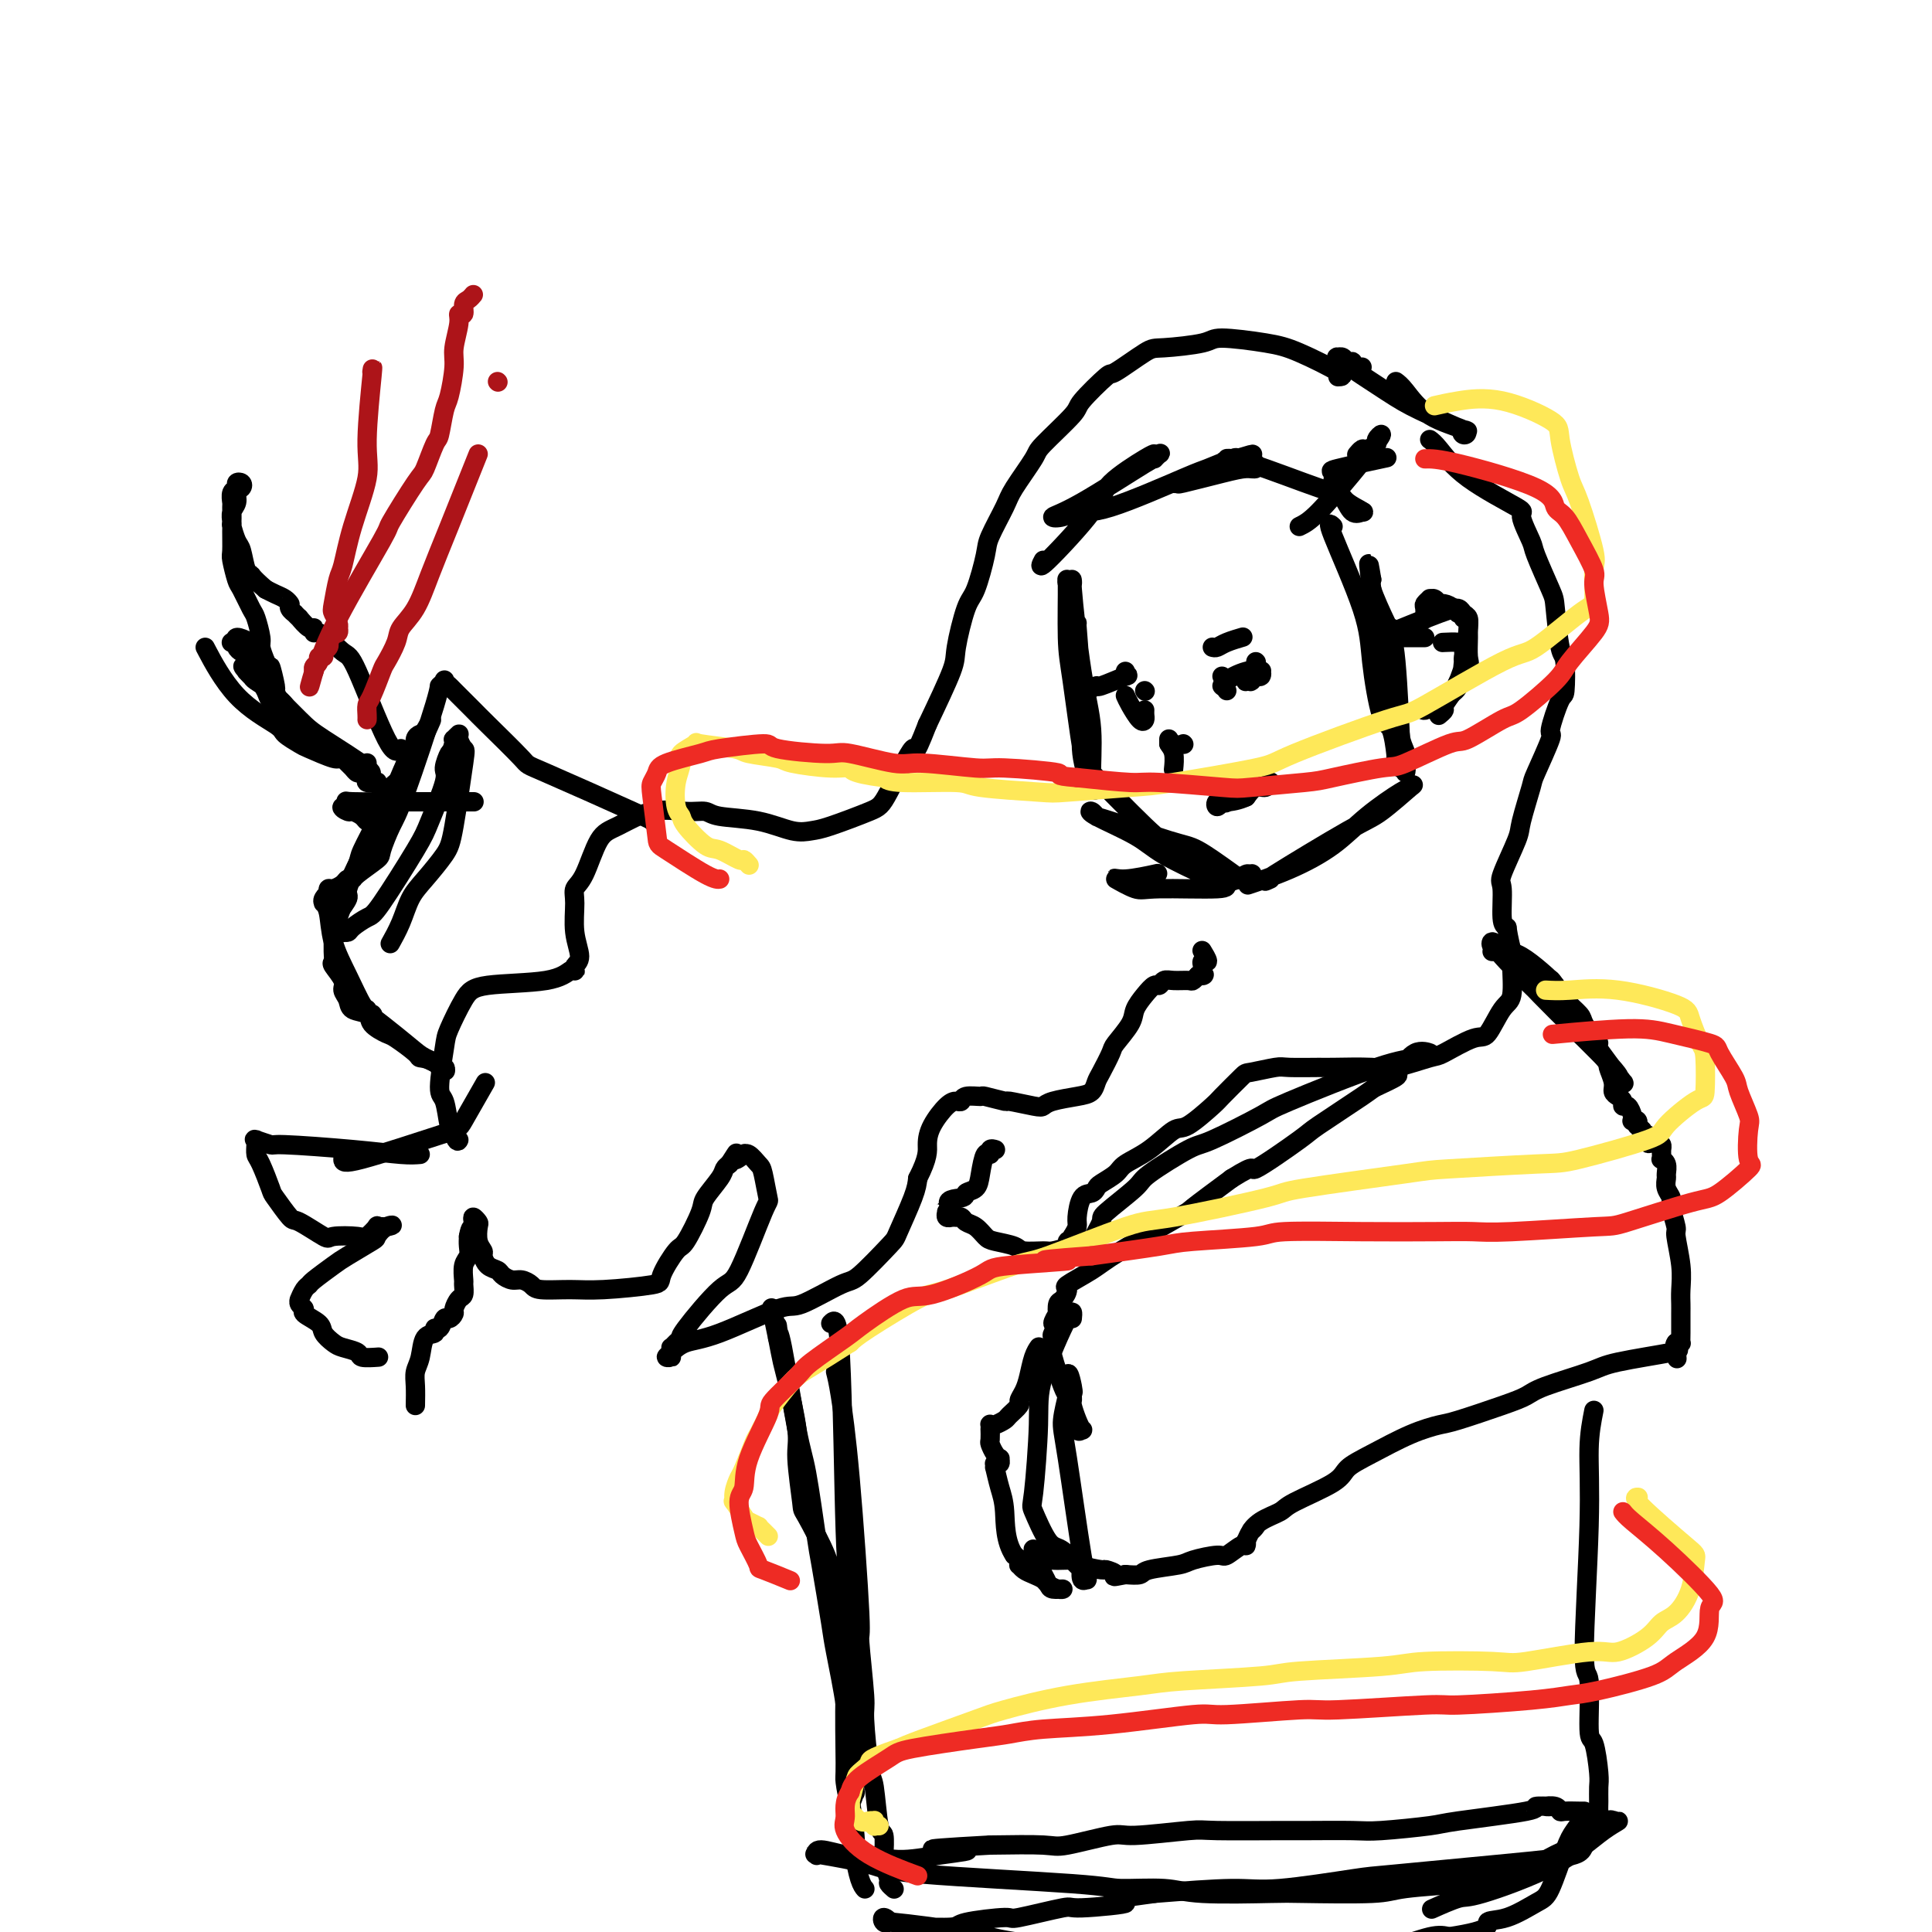 <svg viewBox='0 0 400 400' version='1.1' xmlns='http://www.w3.org/2000/svg' xmlns:xlink='http://www.w3.org/1999/xlink'><g fill='none' stroke='#000000' stroke-width='4' stroke-linecap='round' stroke-linejoin='round'><path d='M223,129c-0.128,-1.143 -0.255,-2.286 0,1c0.255,3.286 0.893,10.999 1,16c0.107,5.001 -0.315,7.288 0,10c0.315,2.712 1.368,5.849 2,7c0.632,1.151 0.843,0.316 1,0c0.157,-0.316 0.258,-0.112 0,0c-0.258,0.112 -0.877,0.132 -1,-2c-0.123,-2.132 0.250,-6.415 0,-10c-0.250,-3.585 -1.125,-6.473 -2,-12c-0.875,-5.527 -1.752,-13.694 -2,-17c-0.248,-3.306 0.132,-1.753 0,-1c-0.132,0.753 -0.775,0.704 -1,0c-0.225,-0.704 -0.033,-2.063 0,0c0.033,2.063 -0.093,7.548 0,11c0.093,3.452 0.403,4.873 1,9c0.597,4.127 1.479,10.962 2,14c0.521,3.038 0.680,2.280 1,3c0.320,0.720 0.800,2.918 1,4c0.200,1.082 0.121,1.047 0,1c-0.121,-0.047 -0.284,-0.107 0,0c0.284,0.107 1.014,0.379 1,0c-0.014,-0.379 -0.773,-1.410 -1,-2c-0.227,-0.590 0.078,-0.740 0,-1c-0.078,-0.260 -0.539,-0.630 -1,-1'/><path d='M225,159c-0.181,-0.779 -0.134,-1.225 0,-1c0.134,0.225 0.356,1.123 0,1c-0.356,-0.123 -1.290,-1.266 1,1c2.290,2.266 7.803,7.941 11,11c3.197,3.059 4.079,3.502 6,5c1.921,1.498 4.881,4.049 6,5c1.119,0.951 0.398,0.300 0,0c-0.398,-0.300 -0.471,-0.248 0,0c0.471,0.248 1.488,0.692 0,0c-1.488,-0.692 -5.481,-2.521 -8,-4c-2.519,-1.479 -3.564,-2.606 -6,-4c-2.436,-1.394 -6.262,-3.053 -8,-4c-1.738,-0.947 -1.388,-1.182 -1,-1c0.388,0.182 0.814,0.780 1,1c0.186,0.220 0.133,0.062 3,1c2.867,0.938 8.655,2.972 12,4c3.345,1.028 4.249,1.050 6,2c1.751,0.950 4.351,2.828 6,4c1.649,1.172 2.347,1.637 2,2c-0.347,0.363 -1.741,0.625 -2,1c-0.259,0.375 0.615,0.862 -2,1c-2.615,0.138 -8.721,-0.072 -12,0c-3.279,0.072 -3.732,0.425 -5,0c-1.268,-0.425 -3.350,-1.629 -4,-2c-0.650,-0.371 0.133,0.093 2,0c1.867,-0.093 4.819,-0.741 6,-1c1.181,-0.259 0.590,-0.130 0,0'/><path d='M263,182c-1.112,0.516 -2.224,1.032 1,-1c3.224,-2.032 10.785,-6.611 15,-9c4.215,-2.389 5.084,-2.588 7,-4c1.916,-1.412 4.880,-4.038 6,-5c1.120,-0.962 0.397,-0.260 0,0c-0.397,0.260 -0.469,0.077 -2,1c-1.531,0.923 -4.522,2.951 -7,5c-2.478,2.049 -4.443,4.118 -7,6c-2.557,1.882 -5.706,3.577 -9,5c-3.294,1.423 -6.733,2.576 -8,3c-1.267,0.424 -0.362,0.121 0,0c0.362,-0.121 0.181,-0.061 0,0'/><path d='M216,116c-0.528,0.989 -1.056,1.978 1,0c2.056,-1.978 6.695,-6.922 9,-10c2.305,-3.078 2.277,-4.289 4,-6c1.723,-1.711 5.197,-3.922 7,-5c1.803,-1.078 1.934,-1.022 2,-1c0.066,0.022 0.065,0.011 0,0c-0.065,-0.011 -0.196,-0.020 0,0c0.196,0.020 0.717,0.071 1,0c0.283,-0.071 0.326,-0.264 0,0c-0.326,0.264 -1.020,0.986 -1,1c0.020,0.014 0.756,-0.680 -2,1c-2.756,1.680 -9.003,5.734 -13,8c-3.997,2.266 -5.744,2.744 -6,3c-0.256,0.256 0.978,0.291 2,0c1.022,-0.291 1.833,-0.909 3,-1c1.167,-0.091 2.691,0.343 7,-1c4.309,-1.343 11.402,-4.463 15,-6c3.598,-1.537 3.699,-1.491 5,-2c1.301,-0.509 3.800,-1.574 5,-2c1.200,-0.426 1.100,-0.213 1,0'/><path d='M256,95c6.070,-1.859 2.247,-0.505 1,0c-1.247,0.505 0.084,0.163 0,0c-0.084,-0.163 -1.584,-0.145 -2,0c-0.416,0.145 0.251,0.417 -1,1c-1.251,0.583 -4.422,1.476 -6,2c-1.578,0.524 -1.564,0.678 -2,1c-0.436,0.322 -1.321,0.812 -2,1c-0.679,0.188 -1.153,0.075 -1,0c0.153,-0.075 0.934,-0.110 1,0c0.066,0.110 -0.584,0.366 1,0c1.584,-0.366 5.402,-1.352 8,-2c2.598,-0.648 3.977,-0.957 5,-1c1.023,-0.043 1.690,0.181 2,0c0.310,-0.181 0.264,-0.766 0,-1c-0.264,-0.234 -0.744,-0.116 -1,0c-0.256,0.116 -0.287,0.231 -1,0c-0.713,-0.231 -2.108,-0.807 -3,-1c-0.892,-0.193 -1.281,-0.002 -1,0c0.281,0.002 1.231,-0.186 5,1c3.769,1.186 10.356,3.744 14,5c3.644,1.256 4.344,1.209 5,2c0.656,0.791 1.269,2.418 2,3c0.731,0.582 1.582,0.118 2,0c0.418,-0.118 0.405,0.109 0,0c-0.405,-0.109 -1.203,-0.555 -2,-1'/><path d='M280,105c3.745,1.494 0.606,0.231 -1,-1c-1.606,-1.231 -1.679,-2.428 -2,-3c-0.321,-0.572 -0.890,-0.518 -1,-1c-0.110,-0.482 0.239,-1.500 0,-2c-0.239,-0.500 -1.064,-0.481 1,-1c2.064,-0.519 7.018,-1.577 9,-2c1.982,-0.423 0.991,-0.212 0,0'/><path d='M299,133c-0.311,0.016 -0.621,0.032 0,0c0.621,-0.032 2.174,-0.112 3,0c0.826,0.112 0.924,0.415 1,1c0.076,0.585 0.128,1.453 0,3c-0.128,1.547 -0.437,3.773 -1,5c-0.563,1.227 -1.381,1.453 -2,2c-0.619,0.547 -1.040,1.413 -2,2c-0.960,0.587 -2.457,0.896 -3,1c-0.543,0.104 -0.130,0.005 0,0c0.130,-0.005 -0.024,0.086 0,0c0.024,-0.086 0.226,-0.347 1,-1c0.774,-0.653 2.121,-1.698 3,-2c0.879,-0.302 1.291,0.140 2,-1c0.709,-1.140 1.716,-3.862 2,-5c0.284,-1.138 -0.154,-0.691 0,-2c0.154,-1.309 0.901,-4.374 1,-6c0.099,-1.626 -0.451,-1.813 -1,-2'/><path d='M303,128c-0.195,-1.730 -0.682,-1.056 -1,-1c-0.318,0.056 -0.468,-0.507 -1,-1c-0.532,-0.493 -1.448,-0.918 -2,-1c-0.552,-0.082 -0.740,0.177 -1,0c-0.260,-0.177 -0.591,-0.792 -1,-1c-0.409,-0.208 -0.894,-0.010 -1,0c-0.106,0.010 0.168,-0.169 0,0c-0.168,0.169 -0.777,0.684 -1,1c-0.223,0.316 -0.060,0.431 0,1c0.060,0.569 0.017,1.591 0,2c-0.017,0.409 -0.009,0.204 0,0'/><path d='M276,109c-0.631,-0.605 -1.263,-1.211 0,2c1.263,3.211 4.419,10.237 6,15c1.581,4.763 1.586,7.261 2,11c0.414,3.739 1.235,8.719 2,11c0.765,2.281 1.472,1.864 2,3c0.528,1.136 0.877,3.826 1,5c0.123,1.174 0.019,0.831 0,1c-0.019,0.169 0.048,0.849 0,1c-0.048,0.151 -0.212,-0.228 0,0c0.212,0.228 0.798,1.061 1,1c0.202,-0.061 0.018,-1.018 0,-1c-0.018,0.018 0.128,1.010 0,-3c-0.128,-4.010 -0.532,-13.022 -1,-18c-0.468,-4.978 -1.001,-5.922 -2,-8c-0.999,-2.078 -2.464,-5.289 -3,-7c-0.536,-1.711 -0.144,-1.922 0,-2c0.144,-0.078 0.041,-0.022 0,0c-0.041,0.022 -0.021,0.011 0,0'/><path d='M284,120c-1.025,-6.260 -0.586,-2.409 0,2c0.586,4.409 1.320,9.375 2,13c0.680,3.625 1.307,5.908 2,9c0.693,3.092 1.453,6.991 2,9c0.547,2.009 0.880,2.126 1,3c0.120,0.874 0.028,2.503 0,3c-0.028,0.497 0.009,-0.138 0,0c-0.009,0.138 -0.062,1.049 0,1c0.062,-0.049 0.241,-1.057 0,-2c-0.241,-0.943 -0.902,-1.822 -1,-2c-0.098,-0.178 0.366,0.345 0,-3c-0.366,-3.345 -1.562,-10.556 -2,-14c-0.438,-3.444 -0.117,-3.119 0,-4c0.117,-0.881 0.032,-2.968 0,-4c-0.032,-1.032 -0.009,-1.009 0,-1c0.009,0.009 0.005,0.005 0,0'/><path d='M295,132c-1.558,-0.000 -3.116,-0.000 -4,0c-0.884,0.000 -1.094,0.000 -2,0c-0.906,-0.000 -2.507,-0.000 -3,0c-0.493,0.000 0.122,0.000 0,0c-0.122,-0.000 -0.982,-0.001 -1,0c-0.018,0.001 0.807,0.003 1,0c0.193,-0.003 -0.246,-0.013 2,-1c2.246,-0.987 7.176,-2.952 10,-4c2.824,-1.048 3.541,-1.181 4,-1c0.459,0.181 0.658,0.675 1,1c0.342,0.325 0.826,0.480 1,1c0.174,0.520 0.040,1.403 0,2c-0.040,0.597 0.016,0.907 0,2c-0.016,1.093 -0.103,2.969 0,4c0.103,1.031 0.397,1.218 0,2c-0.397,0.782 -1.483,2.161 -2,3c-0.517,0.839 -0.464,1.139 -1,2c-0.536,0.861 -1.659,2.282 -2,3c-0.341,0.718 0.101,0.732 0,1c-0.101,0.268 -0.743,0.791 -1,1c-0.257,0.209 -0.128,0.105 0,0'/><path d='M289,79c0.490,0.359 0.981,0.719 2,2c1.019,1.281 2.568,3.485 5,5c2.432,1.515 5.747,2.341 7,3c1.253,0.659 0.445,1.152 0,1c-0.445,-0.152 -0.527,-0.948 0,-1c0.527,-0.052 1.662,0.641 0,0c-1.662,-0.641 -6.120,-2.616 -9,-4c-2.880,-1.384 -4.180,-2.176 -7,-4c-2.820,-1.824 -7.159,-4.681 -9,-6c-1.841,-1.319 -1.183,-1.099 -1,-1c0.183,0.099 -0.109,0.078 0,0c0.109,-0.078 0.621,-0.213 1,0c0.379,0.213 0.627,0.775 1,1c0.373,0.225 0.870,0.113 1,0c0.130,-0.113 -0.109,-0.226 0,0c0.109,0.226 0.565,0.793 1,1c0.435,0.207 0.848,0.056 1,0c0.152,-0.056 0.043,-0.016 0,0c-0.043,0.016 -0.022,0.008 0,0'/><path d='M269,109c1.001,-0.488 2.001,-0.975 4,-3c1.999,-2.025 4.996,-5.587 7,-8c2.004,-2.413 3.013,-3.676 4,-5c0.987,-1.324 1.950,-2.710 2,-3c0.050,-0.290 -0.813,0.514 -1,1c-0.187,0.486 0.304,0.652 0,1c-0.304,0.348 -1.401,0.877 -2,1c-0.599,0.123 -0.700,-0.159 -1,0c-0.300,0.159 -0.800,0.760 -1,1c-0.200,0.240 -0.100,0.120 0,0'/><path d='M277,78c0.762,-0.021 1.525,-0.041 0,-1c-1.525,-0.959 -5.336,-2.856 -8,-4c-2.664,-1.144 -4.180,-1.536 -7,-2c-2.820,-0.464 -6.946,-0.999 -9,-1c-2.054,-0.001 -2.038,0.531 -4,1c-1.962,0.469 -5.903,0.875 -8,1c-2.097,0.125 -2.350,-0.031 -4,1c-1.650,1.031 -4.698,3.250 -6,4c-1.302,0.750 -0.857,0.031 -2,1c-1.143,0.969 -3.875,3.624 -5,5c-1.125,1.376 -0.642,1.471 -2,3c-1.358,1.529 -4.557,4.493 -6,6c-1.443,1.507 -1.131,1.557 -2,3c-0.869,1.443 -2.918,4.278 -4,6c-1.082,1.722 -1.195,2.332 -2,4c-0.805,1.668 -2.300,4.394 -3,6c-0.700,1.606 -0.604,2.094 -1,4c-0.396,1.906 -1.283,5.232 -2,7c-0.717,1.768 -1.264,1.979 -2,4c-0.736,2.021 -1.660,5.852 -2,8c-0.340,2.148 -0.097,2.614 -1,5c-0.903,2.386 -2.951,6.693 -5,11'/><path d='M192,150c-3.195,8.220 -2.181,4.269 -3,5c-0.819,0.731 -3.469,6.145 -5,9c-1.531,2.855 -1.942,3.150 -4,4c-2.058,0.850 -5.763,2.253 -8,3c-2.237,0.747 -3.007,0.837 -4,1c-0.993,0.163 -2.209,0.398 -4,0c-1.791,-0.398 -4.157,-1.430 -7,-2c-2.843,-0.570 -6.165,-0.679 -8,-1c-1.835,-0.321 -2.185,-0.855 -3,-1c-0.815,-0.145 -2.094,0.101 -4,0c-1.906,-0.101 -4.438,-0.547 -7,0c-2.562,0.547 -5.156,2.086 -7,3c-1.844,0.914 -2.940,1.201 -4,3c-1.060,1.799 -2.083,5.108 -3,7c-0.917,1.892 -1.728,2.366 -2,3c-0.272,0.634 -0.006,1.427 0,3c0.006,1.573 -0.247,3.924 0,6c0.247,2.076 0.993,3.875 1,5c0.007,1.125 -0.724,1.576 -1,2c-0.276,0.424 -0.097,0.820 0,1c0.097,0.180 0.112,0.145 0,0c-0.112,-0.145 -0.352,-0.400 -1,0c-0.648,0.400 -1.703,1.456 -5,2c-3.297,0.544 -8.835,0.577 -12,1c-3.165,0.423 -3.955,1.237 -5,3c-1.045,1.763 -2.344,4.475 -3,6c-0.656,1.525 -0.670,1.862 -1,4c-0.330,2.138 -0.975,6.078 -1,8c-0.025,1.922 0.570,1.825 1,3c0.430,1.175 0.694,3.621 1,5c0.306,1.379 0.653,1.689 1,2'/><path d='M94,235c0.689,1.778 0.911,1.222 1,1c0.089,-0.222 0.044,-0.111 0,0'/><path d='M87,239c-0.965,0.081 -1.930,0.161 -4,0c-2.070,-0.161 -5.244,-0.565 -10,-1c-4.756,-0.435 -11.092,-0.902 -14,-1c-2.908,-0.098 -2.387,0.172 -3,0c-0.613,-0.172 -2.361,-0.785 -3,-1c-0.639,-0.215 -0.169,-0.030 0,0c0.169,0.030 0.039,-0.093 0,0c-0.039,0.093 0.015,0.403 0,1c-0.015,0.597 -0.099,1.481 0,2c0.099,0.519 0.379,0.672 1,2c0.621,1.328 1.582,3.831 2,5c0.418,1.169 0.293,1.003 1,2c0.707,0.997 2.245,3.156 3,4c0.755,0.844 0.726,0.372 2,1c1.274,0.628 3.852,2.357 5,3c1.148,0.643 0.867,0.200 2,0c1.133,-0.200 3.681,-0.159 5,0c1.319,0.159 1.411,0.435 2,0c0.589,-0.435 1.677,-1.581 2,-2c0.323,-0.419 -0.120,-0.112 0,0c0.120,0.112 0.801,0.030 1,0c0.199,-0.030 -0.086,-0.009 0,0c0.086,0.009 0.543,0.004 1,0'/><path d='M80,254c2.136,-0.426 0.975,-0.491 0,0c-0.975,0.491 -1.764,1.540 -2,2c-0.236,0.460 0.081,0.333 -1,1c-1.081,0.667 -3.560,2.128 -5,3c-1.440,0.872 -1.840,1.156 -3,2c-1.160,0.844 -3.081,2.250 -4,3c-0.919,0.750 -0.836,0.845 -1,1c-0.164,0.155 -0.575,0.370 -1,1c-0.425,0.630 -0.863,1.673 -1,2c-0.137,0.327 0.027,-0.064 0,0c-0.027,0.064 -0.243,0.583 0,1c0.243,0.417 0.947,0.731 1,1c0.053,0.269 -0.545,0.492 0,1c0.545,0.508 2.234,1.302 3,2c0.766,0.698 0.609,1.301 1,2c0.391,0.699 1.331,1.494 2,2c0.669,0.506 1.066,0.724 2,1c0.934,0.276 2.405,0.610 3,1c0.595,0.390 0.314,0.836 1,1c0.686,0.164 2.339,0.047 3,0c0.661,-0.047 0.331,-0.023 0,0'/><path d='M71,240c-0.002,0.531 -0.003,1.062 4,0c4.003,-1.062 12.011,-3.718 16,-5c3.989,-1.282 3.959,-1.191 5,-3c1.041,-1.809 3.155,-5.517 4,-7c0.845,-1.483 0.423,-0.742 0,0'/><path d='M86,291c0.027,-1.411 0.053,-2.822 0,-4c-0.053,-1.178 -0.187,-2.124 0,-3c0.187,-0.876 0.694,-1.683 1,-3c0.306,-1.317 0.411,-3.145 1,-4c0.589,-0.855 1.663,-0.736 2,-1c0.337,-0.264 -0.063,-0.911 0,-1c0.063,-0.089 0.591,0.381 1,0c0.409,-0.381 0.701,-1.612 1,-2c0.299,-0.388 0.606,0.066 1,0c0.394,-0.066 0.876,-0.652 1,-1c0.124,-0.348 -0.110,-0.459 0,-1c0.110,-0.541 0.564,-1.514 1,-2c0.436,-0.486 0.853,-0.486 1,-1c0.147,-0.514 0.025,-1.541 0,-2c-0.025,-0.459 0.046,-0.349 0,-1c-0.046,-0.651 -0.208,-2.061 0,-3c0.208,-0.939 0.787,-1.407 1,-2c0.213,-0.593 0.061,-1.312 0,-2c-0.061,-0.688 -0.030,-1.344 0,-2'/><path d='M97,256c0.377,-2.269 0.819,-1.941 1,-2c0.181,-0.059 0.100,-0.504 0,-1c-0.100,-0.496 -0.219,-1.044 0,-1c0.219,0.044 0.776,0.679 1,1c0.224,0.321 0.114,0.327 0,1c-0.114,0.673 -0.234,2.012 0,3c0.234,0.988 0.821,1.627 1,2c0.179,0.373 -0.051,0.482 0,1c0.051,0.518 0.384,1.444 1,2c0.616,0.556 1.517,0.740 2,1c0.483,0.260 0.549,0.595 1,1c0.451,0.405 1.288,0.879 2,1c0.712,0.121 1.300,-0.110 2,0c0.700,0.110 1.513,0.562 2,1c0.487,0.438 0.650,0.861 2,1c1.350,0.139 3.889,-0.005 6,0c2.111,0.005 3.796,0.161 7,0c3.204,-0.161 7.927,-0.638 10,-1c2.073,-0.362 1.495,-0.609 2,-2c0.505,-1.391 2.093,-3.927 3,-5c0.907,-1.073 1.132,-0.683 2,-2c0.868,-1.317 2.379,-4.342 3,-6c0.621,-1.658 0.352,-1.950 1,-3c0.648,-1.050 2.213,-2.860 3,-4c0.787,-1.140 0.796,-1.612 1,-2c0.204,-0.388 0.602,-0.694 1,-1'/><path d='M151,241c2.578,-4.031 1.023,-1.609 1,-1c-0.023,0.609 1.485,-0.595 2,-1c0.515,-0.405 0.036,-0.013 0,0c-0.036,0.013 0.369,-0.354 1,0c0.631,0.354 1.487,1.431 2,2c0.513,0.569 0.683,0.632 1,2c0.317,1.368 0.781,4.041 1,5c0.219,0.959 0.193,0.204 -1,3c-1.193,2.796 -3.552,9.144 -5,12c-1.448,2.856 -1.985,2.219 -4,4c-2.015,1.781 -5.507,5.979 -7,8c-1.493,2.021 -0.987,1.865 -1,2c-0.013,0.135 -0.544,0.562 -1,1c-0.456,0.438 -0.835,0.888 -1,1c-0.165,0.112 -0.115,-0.113 0,0c0.115,0.113 0.295,0.564 0,1c-0.295,0.436 -1.067,0.856 -1,1c0.067,0.144 0.971,0.012 1,0c0.029,-0.012 -0.819,0.097 -1,0c-0.181,-0.097 0.306,-0.400 1,-1c0.694,-0.600 1.597,-1.496 3,-2c1.403,-0.504 3.306,-0.617 7,-2c3.694,-1.383 9.179,-4.038 12,-5c2.821,-0.962 2.977,-0.231 5,-1c2.023,-0.769 5.911,-3.038 8,-4c2.089,-0.962 2.377,-0.617 4,-2c1.623,-1.383 4.579,-4.494 6,-6c1.421,-1.506 1.306,-1.405 2,-3c0.694,-1.595 2.198,-4.884 3,-7c0.802,-2.116 0.901,-3.058 1,-4'/><path d='M190,244c2.290,-4.497 2.015,-5.740 2,-7c-0.015,-1.260 0.231,-2.538 1,-4c0.769,-1.462 2.060,-3.110 3,-4c0.940,-0.890 1.530,-1.024 2,-1c0.470,0.024 0.821,0.207 1,0c0.179,-0.207 0.187,-0.802 1,-1c0.813,-0.198 2.431,0.003 3,0c0.569,-0.003 0.089,-0.210 1,0c0.911,0.210 3.214,0.838 4,1c0.786,0.162 0.055,-0.142 1,0c0.945,0.142 3.566,0.730 5,1c1.434,0.270 1.680,0.224 2,0c0.320,-0.224 0.715,-0.624 2,-1c1.285,-0.376 3.462,-0.728 5,-1c1.538,-0.272 2.437,-0.466 3,-1c0.563,-0.534 0.788,-1.410 1,-2c0.212,-0.590 0.409,-0.895 1,-2c0.591,-1.105 1.576,-3.009 2,-4c0.424,-0.991 0.288,-1.068 1,-2c0.712,-0.932 2.271,-2.718 3,-4c0.729,-1.282 0.629,-2.060 1,-3c0.371,-0.940 1.214,-2.042 2,-3c0.786,-0.958 1.513,-1.774 2,-2c0.487,-0.226 0.732,0.137 1,0c0.268,-0.137 0.559,-0.772 1,-1c0.441,-0.228 1.033,-0.047 2,0c0.967,0.047 2.311,-0.039 3,0c0.689,0.039 0.724,0.203 1,0c0.276,-0.203 0.793,-0.772 1,-1c0.207,-0.228 0.103,-0.114 0,0'/><path d='M248,202c1.930,-0.569 1.254,0.007 1,0c-0.254,-0.007 -0.086,-0.598 0,-1c0.086,-0.402 0.090,-0.615 0,-1c-0.090,-0.385 -0.273,-0.940 0,-1c0.273,-0.060 1.001,0.376 1,0c-0.001,-0.376 -0.732,-1.565 -1,-2c-0.268,-0.435 -0.072,-0.117 0,0c0.072,0.117 0.021,0.033 0,0c-0.021,-0.033 -0.010,-0.017 0,0'/><path d='M296,91c0.465,0.342 0.931,0.684 2,2c1.069,1.316 2.743,3.608 6,6c3.257,2.392 8.099,4.886 10,6c1.901,1.114 0.863,0.848 1,2c0.137,1.152 1.451,3.721 2,5c0.549,1.279 0.333,1.269 1,3c0.667,1.731 2.218,5.204 3,7c0.782,1.796 0.797,1.915 1,4c0.203,2.085 0.596,6.136 1,8c0.404,1.864 0.819,1.540 1,3c0.181,1.460 0.129,4.703 0,6c-0.129,1.297 -0.334,0.646 -1,2c-0.666,1.354 -1.794,4.713 -2,6c-0.206,1.287 0.508,0.504 0,2c-0.508,1.496 -2.239,5.273 -3,7c-0.761,1.727 -0.554,1.403 -1,3c-0.446,1.597 -1.546,5.114 -2,7c-0.454,1.886 -0.263,2.141 -1,4c-0.737,1.859 -2.404,5.323 -3,7c-0.596,1.677 -0.122,1.567 0,3c0.122,1.433 -0.108,4.409 0,6c0.108,1.591 0.554,1.795 1,2'/><path d='M312,192c0.387,2.742 0.854,4.098 1,5c0.146,0.902 -0.029,1.349 0,3c0.029,1.651 0.263,4.506 0,6c-0.263,1.494 -1.024,1.628 -2,3c-0.976,1.372 -2.166,3.983 -3,5c-0.834,1.017 -1.313,0.441 -3,1c-1.687,0.559 -4.582,2.255 -6,3c-1.418,0.745 -1.359,0.539 -3,1c-1.641,0.461 -4.982,1.588 -7,2c-2.018,0.412 -2.711,0.109 -5,0c-2.289,-0.109 -6.172,-0.026 -8,0c-1.828,0.026 -1.600,-0.007 -3,0c-1.400,0.007 -4.428,0.055 -6,0c-1.572,-0.055 -1.688,-0.211 -3,0c-1.312,0.211 -3.818,0.789 -5,1c-1.182,0.211 -1.038,0.053 -2,1c-0.962,0.947 -3.028,2.998 -4,4c-0.972,1.002 -0.849,0.954 -2,2c-1.151,1.046 -3.577,3.186 -5,4c-1.423,0.814 -1.842,0.302 -3,1c-1.158,0.698 -3.056,2.607 -5,4c-1.944,1.393 -3.934,2.272 -5,3c-1.066,0.728 -1.206,1.306 -2,2c-0.794,0.694 -2.241,1.506 -3,2c-0.759,0.494 -0.830,0.670 -1,1c-0.170,0.330 -0.441,0.812 -1,1c-0.559,0.188 -1.408,0.081 -2,1c-0.592,0.919 -0.929,2.863 -1,4c-0.071,1.137 0.122,1.468 0,2c-0.122,0.532 -0.561,1.266 -1,2'/><path d='M222,256c-0.856,1.940 0.005,1.290 0,1c-0.005,-0.290 -0.877,-0.221 -1,0c-0.123,0.221 0.503,0.592 0,1c-0.503,0.408 -2.134,0.852 -3,1c-0.866,0.148 -0.966,-0.001 -2,0c-1.034,0.001 -3.001,0.151 -4,0c-0.999,-0.151 -1.031,-0.604 -2,-1c-0.969,-0.396 -2.875,-0.737 -4,-1c-1.125,-0.263 -1.468,-0.449 -2,-1c-0.532,-0.551 -1.252,-1.468 -2,-2c-0.748,-0.532 -1.525,-0.678 -2,-1c-0.475,-0.322 -0.648,-0.819 -1,-1c-0.352,-0.181 -0.883,-0.048 -1,0c-0.117,0.048 0.179,0.009 0,0c-0.179,-0.009 -0.833,0.012 -1,0c-0.167,-0.012 0.153,-0.056 0,0c-0.153,0.056 -0.778,0.211 -1,0c-0.222,-0.211 -0.041,-0.789 0,-1c0.041,-0.211 -0.056,-0.056 0,0c0.056,0.056 0.266,0.012 0,0c-0.266,-0.012 -1.010,0.007 -1,0c0.010,-0.007 0.772,-0.040 1,0c0.228,0.040 -0.078,0.154 0,0c0.078,-0.154 0.539,-0.577 1,-1'/><path d='M197,250c-1.899,-1.793 0.853,-1.774 2,-2c1.147,-0.226 0.690,-0.697 1,-1c0.310,-0.303 1.389,-0.439 2,-1c0.611,-0.561 0.756,-1.548 1,-3c0.244,-1.452 0.587,-3.370 1,-4c0.413,-0.630 0.895,0.027 1,0c0.105,-0.027 -0.168,-0.739 0,-1c0.168,-0.261 0.776,-0.070 1,0c0.224,0.070 0.064,0.020 0,0c-0.064,-0.020 -0.032,-0.010 0,0'/><path d='M253,182c1.068,0.115 2.137,0.231 3,0c0.863,-0.231 1.522,-0.808 2,-1c0.478,-0.192 0.776,0.001 1,0c0.224,-0.001 0.375,-0.196 0,0c-0.375,0.196 -1.277,0.785 -2,1c-0.723,0.215 -1.266,0.058 -2,0c-0.734,-0.058 -1.659,-0.016 -2,0c-0.341,0.016 -0.097,0.004 0,0c0.097,-0.004 0.049,-0.002 0,0'/><path d='M309,197c-0.070,-0.003 -0.140,-0.006 0,0c0.140,0.006 0.489,0.021 1,0c0.511,-0.021 1.185,-0.078 2,0c0.815,0.078 1.770,0.290 3,1c1.230,0.710 2.734,1.918 4,3c1.266,1.082 2.294,2.038 3,3c0.706,0.962 1.090,1.929 2,3c0.910,1.071 2.348,2.247 3,3c0.652,0.753 0.520,1.082 1,2c0.480,0.918 1.574,2.426 2,3c0.426,0.574 0.184,0.213 0,0c-0.184,-0.213 -0.311,-0.279 0,0c0.311,0.279 1.058,0.903 1,1c-0.058,0.097 -0.923,-0.333 -1,0c-0.077,0.333 0.633,1.427 -2,-1c-2.633,-2.427 -8.609,-8.377 -12,-12c-3.391,-3.623 -4.196,-4.919 -5,-6c-0.804,-1.081 -1.608,-1.945 -2,-2c-0.392,-0.055 -0.371,0.700 0,1c0.371,0.300 1.091,0.144 1,0c-0.091,-0.144 -0.993,-0.276 1,2c1.993,2.276 6.883,6.959 10,10c3.117,3.041 4.462,4.440 6,6c1.538,1.560 3.269,3.280 5,5'/><path d='M332,219c4.178,4.559 3.121,3.956 3,4c-0.121,0.044 0.692,0.733 1,1c0.308,0.267 0.112,0.110 0,0c-0.112,-0.110 -0.139,-0.174 0,0c0.139,0.174 0.444,0.587 0,0c-0.444,-0.587 -1.636,-2.172 -3,-4c-1.364,-1.828 -2.898,-3.899 -5,-7c-2.102,-3.101 -4.772,-7.232 -6,-9c-1.228,-1.768 -1.016,-1.173 -1,-1c0.016,0.173 -0.165,-0.078 0,0c0.165,0.078 0.675,0.483 1,1c0.325,0.517 0.464,1.145 1,2c0.536,0.855 1.468,1.937 2,3c0.532,1.063 0.664,2.106 2,4c1.336,1.894 3.877,4.640 5,6c1.123,1.360 0.827,1.334 1,2c0.173,0.666 0.816,2.025 1,3c0.184,0.975 -0.092,1.566 0,2c0.092,0.434 0.550,0.711 1,1c0.450,0.289 0.891,0.589 1,1c0.109,0.411 -0.115,0.934 0,1c0.115,0.066 0.571,-0.323 1,0c0.429,0.323 0.833,1.359 1,2c0.167,0.641 0.096,0.889 0,1c-0.096,0.111 -0.218,0.086 0,0c0.218,-0.086 0.776,-0.233 1,0c0.224,0.233 0.112,0.847 0,1c-0.112,0.153 -0.226,-0.155 0,0c0.226,0.155 0.792,0.772 1,1c0.208,0.228 0.060,0.065 0,0c-0.060,-0.065 -0.030,-0.033 0,0'/><path d='M340,234c2.725,4.863 0.537,2.020 0,1c-0.537,-1.020 0.577,-0.217 1,0c0.423,0.217 0.156,-0.153 0,0c-0.156,0.153 -0.199,0.830 0,1c0.199,0.170 0.642,-0.165 1,0c0.358,0.165 0.632,0.832 1,1c0.368,0.168 0.831,-0.161 1,0c0.169,0.161 0.044,0.813 0,1c-0.044,0.187 -0.008,-0.092 0,0c0.008,0.092 -0.012,0.553 0,1c0.012,0.447 0.056,0.878 0,1c-0.056,0.122 -0.212,-0.067 0,0c0.212,0.067 0.793,0.389 1,1c0.207,0.611 0.040,1.512 0,2c-0.040,0.488 0.046,0.562 0,1c-0.046,0.438 -0.224,1.241 0,2c0.224,0.759 0.848,1.476 1,2c0.152,0.524 -0.170,0.857 0,2c0.170,1.143 0.830,3.097 1,4c0.170,0.903 -0.151,0.754 0,2c0.151,1.246 0.772,3.888 1,6c0.228,2.112 0.061,3.694 0,5c-0.061,1.306 -0.016,2.336 0,3c0.016,0.664 0.001,0.962 0,2c-0.001,1.038 0.010,2.814 0,4c-0.010,1.186 -0.041,1.781 0,2c0.041,0.219 0.155,0.063 0,0c-0.155,-0.063 -0.577,-0.031 -1,0'/><path d='M347,278c0.337,5.960 0.178,2.358 0,1c-0.178,-1.358 -0.376,-0.474 0,0c0.376,0.474 1.325,0.536 -1,1c-2.325,0.464 -7.926,1.330 -11,2c-3.074,0.670 -3.621,1.143 -6,2c-2.379,0.857 -6.588,2.099 -9,3c-2.412,0.901 -3.026,1.461 -4,2c-0.974,0.539 -2.307,1.057 -5,2c-2.693,0.943 -6.746,2.311 -9,3c-2.254,0.689 -2.709,0.700 -4,1c-1.291,0.300 -3.418,0.889 -6,2c-2.582,1.111 -5.621,2.745 -8,4c-2.379,1.255 -4.100,2.131 -5,3c-0.900,0.869 -0.978,1.730 -3,3c-2.022,1.270 -5.987,2.949 -8,4c-2.013,1.051 -2.073,1.474 -3,2c-0.927,0.526 -2.721,1.154 -4,2c-1.279,0.846 -2.041,1.910 -2,2c0.041,0.090 0.887,-0.795 1,-1c0.113,-0.205 -0.507,0.269 -1,1c-0.493,0.731 -0.861,1.720 -1,2c-0.139,0.280 -0.051,-0.150 0,0c0.051,0.150 0.063,0.880 0,1c-0.063,0.120 -0.201,-0.371 -1,0c-0.799,0.371 -2.260,1.605 -3,2c-0.740,0.395 -0.760,-0.048 -2,0c-1.240,0.048 -3.700,0.587 -5,1c-1.300,0.413 -1.441,0.698 -3,1c-1.559,0.302 -4.535,0.620 -6,1c-1.465,0.380 -1.419,0.823 -2,1c-0.581,0.177 -1.791,0.089 -3,0'/><path d='M233,326c-3.579,0.683 -2.026,0.389 -2,0c0.026,-0.389 -1.476,-0.874 -2,-1c-0.524,-0.126 -0.072,0.107 -1,0c-0.928,-0.107 -3.236,-0.554 -4,-1c-0.764,-0.446 0.016,-0.890 -1,-1c-1.016,-0.110 -3.827,0.115 -5,0c-1.173,-0.115 -0.707,-0.569 -1,-1c-0.293,-0.431 -1.343,-0.838 -2,-1c-0.657,-0.162 -0.919,-0.080 -1,0c-0.081,0.080 0.020,0.157 0,0c-0.020,-0.157 -0.161,-0.550 0,0c0.161,0.550 0.626,2.042 1,3c0.374,0.958 0.659,1.382 1,2c0.341,0.618 0.740,1.431 1,2c0.260,0.569 0.383,0.896 1,1c0.617,0.104 1.729,-0.014 2,0c0.271,0.014 -0.298,0.159 -1,0c-0.702,-0.159 -1.537,-0.621 -2,-1c-0.463,-0.379 -0.555,-0.675 -1,-1c-0.445,-0.325 -1.243,-0.678 -2,-1c-0.757,-0.322 -1.474,-0.611 -2,-1c-0.526,-0.389 -0.863,-0.877 -1,-1c-0.137,-0.123 -0.075,0.121 0,0c0.075,-0.121 0.164,-0.606 0,-1c-0.164,-0.394 -0.582,-0.697 -1,-1'/><path d='M210,322c-1.956,-2.884 -1.845,-6.595 -2,-9c-0.155,-2.405 -0.577,-3.506 -1,-5c-0.423,-1.494 -0.846,-3.381 -1,-4c-0.154,-0.619 -0.037,0.031 0,0c0.037,-0.031 -0.004,-0.744 0,-1c0.004,-0.256 0.054,-0.054 0,0c-0.054,0.054 -0.214,-0.040 0,0c0.214,0.040 0.800,0.214 1,0c0.200,-0.214 0.015,-0.815 0,-1c-0.015,-0.185 0.140,0.048 0,0c-0.140,-0.048 -0.573,-0.376 -1,-1c-0.427,-0.624 -0.846,-1.544 -1,-2c-0.154,-0.456 -0.042,-0.448 0,-1c0.042,-0.552 0.013,-1.664 0,-2c-0.013,-0.336 -0.010,0.103 0,0c0.010,-0.103 0.029,-0.747 0,-1c-0.029,-0.253 -0.105,-0.113 0,0c0.105,0.113 0.392,0.200 1,0c0.608,-0.200 1.539,-0.686 2,-1c0.461,-0.314 0.452,-0.456 1,-1c0.548,-0.544 1.652,-1.490 2,-2c0.348,-0.510 -0.061,-0.585 0,-1c0.061,-0.415 0.591,-1.169 1,-2c0.409,-0.831 0.697,-1.738 1,-3c0.303,-1.262 0.620,-2.878 1,-4c0.380,-1.122 0.823,-1.749 1,-2c0.177,-0.251 0.089,-0.125 0,0'/><path d='M135,170c0.249,0.022 0.498,0.045 -4,-2c-4.498,-2.045 -13.741,-6.156 -18,-8c-4.259,-1.844 -3.532,-1.421 -5,-3c-1.468,-1.579 -5.129,-5.158 -7,-7c-1.871,-1.842 -1.950,-1.945 -3,-3c-1.050,-1.055 -3.070,-3.063 -4,-4c-0.930,-0.937 -0.769,-0.803 -1,-1c-0.231,-0.197 -0.852,-0.727 -1,-1c-0.148,-0.273 0.179,-0.291 0,0c-0.179,0.291 -0.865,0.890 -1,1c-0.135,0.110 0.279,-0.271 -1,4c-1.279,4.271 -4.252,13.193 -6,18c-1.748,4.807 -2.271,5.498 -3,7c-0.729,1.502 -1.663,3.813 -2,5c-0.337,1.187 -0.078,1.249 -1,2c-0.922,0.751 -3.024,2.191 -4,3c-0.976,0.809 -0.826,0.987 -1,1c-0.174,0.013 -0.674,-0.137 -1,0c-0.326,0.137 -0.479,0.563 -1,1c-0.521,0.437 -1.409,0.887 -2,1c-0.591,0.113 -0.883,-0.111 -1,0c-0.117,0.111 -0.058,0.555 0,1'/><path d='M68,185c-1.640,1.349 -0.240,0.221 0,0c0.240,-0.221 -0.680,0.466 -1,1c-0.320,0.534 -0.039,0.916 0,1c0.039,0.084 -0.165,-0.131 0,0c0.165,0.131 0.700,0.609 1,2c0.300,1.391 0.367,3.697 1,6c0.633,2.303 1.834,4.603 3,7c1.166,2.397 2.298,4.891 3,6c0.702,1.109 0.975,0.834 1,1c0.025,0.166 -0.197,0.773 0,1c0.197,0.227 0.814,0.074 1,0c0.186,-0.074 -0.058,-0.071 0,0c0.058,0.071 0.417,0.209 0,0c-0.417,-0.209 -1.612,-0.764 -2,-1c-0.388,-0.236 0.029,-0.152 0,0c-0.029,0.152 -0.504,0.374 -1,0c-0.496,-0.374 -1.014,-1.343 1,0c2.014,1.343 6.561,4.999 9,7c2.439,2.001 2.772,2.346 4,3c1.228,0.654 3.351,1.615 4,2c0.649,0.385 -0.175,0.192 -1,0'/><path d='M91,221c2.585,1.687 0.548,-0.097 -1,-1c-1.548,-0.903 -2.608,-0.927 -3,-1c-0.392,-0.073 -0.116,-0.194 -1,-1c-0.884,-0.806 -2.927,-2.295 -4,-3c-1.073,-0.705 -1.176,-0.626 -2,-1c-0.824,-0.374 -2.369,-1.203 -3,-2c-0.631,-0.797 -0.349,-1.563 -1,-2c-0.651,-0.437 -2.234,-0.544 -3,-1c-0.766,-0.456 -0.713,-1.259 -1,-2c-0.287,-0.741 -0.914,-1.419 -1,-2c-0.086,-0.581 0.369,-1.064 0,-2c-0.369,-0.936 -1.564,-2.324 -2,-3c-0.436,-0.676 -0.115,-0.641 0,-1c0.115,-0.359 0.025,-1.112 0,-2c-0.025,-0.888 0.016,-1.911 0,-3c-0.016,-1.089 -0.088,-2.242 0,-3c0.088,-0.758 0.336,-1.119 1,-2c0.664,-0.881 1.744,-2.281 2,-3c0.256,-0.719 -0.311,-0.757 0,-2c0.311,-1.243 1.501,-3.692 2,-5c0.499,-1.308 0.309,-1.476 1,-3c0.691,-1.524 2.265,-4.405 3,-6c0.735,-1.595 0.630,-1.904 1,-3c0.370,-1.096 1.213,-2.979 2,-4c0.787,-1.021 1.516,-1.180 2,-2c0.484,-0.820 0.721,-2.300 1,-3c0.279,-0.700 0.600,-0.618 1,-1c0.400,-0.382 0.881,-1.226 1,-2c0.119,-0.774 -0.122,-1.478 0,-2c0.122,-0.522 0.606,-0.864 1,-1c0.394,-0.136 0.697,-0.068 1,0'/><path d='M88,152c2.858,-6.019 0.504,-1.566 -1,1c-1.504,2.566 -2.158,3.244 -3,5c-0.842,1.756 -1.871,4.589 -4,9c-2.129,4.411 -5.356,10.400 -7,14c-1.644,3.600 -1.704,4.811 -2,6c-0.296,1.189 -0.826,2.357 -1,3c-0.174,0.643 0.009,0.761 0,1c-0.009,0.239 -0.212,0.598 0,1c0.212,0.402 0.837,0.847 1,1c0.163,0.153 -0.137,0.015 0,0c0.137,-0.015 0.712,0.092 1,0c0.288,-0.092 0.288,-0.382 1,-1c0.712,-0.618 2.136,-1.563 3,-2c0.864,-0.437 1.169,-0.366 3,-3c1.831,-2.634 5.188,-7.971 7,-11c1.812,-3.029 2.079,-3.748 3,-6c0.921,-2.252 2.494,-6.037 3,-8c0.506,-1.963 -0.056,-2.106 0,-3c0.056,-0.894 0.730,-2.541 1,-3c0.270,-0.459 0.135,0.271 0,1'/><path d='M93,157c1.327,-3.864 1.143,-4.022 1,-4c-0.143,0.022 -0.247,0.226 0,0c0.247,-0.226 0.844,-0.882 1,-1c0.156,-0.118 -0.130,0.301 0,1c0.130,0.699 0.678,1.678 1,2c0.322,0.322 0.420,-0.011 0,3c-0.420,3.011 -1.358,9.368 -2,13c-0.642,3.632 -0.988,4.539 -2,6c-1.012,1.461 -2.688,3.474 -4,5c-1.312,1.526 -2.259,2.564 -3,4c-0.741,1.436 -1.276,3.271 -2,5c-0.724,1.729 -1.635,3.351 -2,4c-0.365,0.649 -0.182,0.324 0,0'/><path d='M222,273c0.120,-1.164 0.240,-2.328 -1,0c-1.240,2.328 -3.840,8.148 -5,12c-1.160,3.852 -0.881,5.736 -1,10c-0.119,4.264 -0.636,10.907 -1,14c-0.364,3.093 -0.576,2.637 0,4c0.576,1.363 1.941,4.545 3,6c1.059,1.455 1.811,1.183 3,2c1.189,0.817 2.815,2.724 3,3c0.185,0.276 -1.071,-1.079 -1,-1c0.071,0.079 1.469,1.592 2,2c0.531,0.408 0.195,-0.288 0,0c-0.195,0.288 -0.250,1.559 0,2c0.250,0.441 0.803,0.053 1,0c0.197,-0.053 0.038,0.228 0,0c-0.038,-0.228 0.046,-0.965 0,-1c-0.046,-0.035 -0.223,0.632 -1,-4c-0.777,-4.632 -2.156,-14.562 -3,-20c-0.844,-5.438 -1.154,-6.386 -1,-8c0.154,-1.614 0.772,-3.896 1,-5c0.228,-1.104 0.065,-1.030 0,-1c-0.065,0.030 -0.033,0.015 0,0'/><path d='M221,288c-0.238,-6.344 0.669,-2.705 1,-1c0.331,1.705 0.088,1.478 0,1c-0.088,-0.478 -0.021,-1.205 0,-1c0.021,0.205 -0.005,1.341 0,2c0.005,0.659 0.041,0.841 0,1c-0.041,0.159 -0.157,0.295 0,1c0.157,0.705 0.589,1.981 1,3c0.411,1.019 0.800,1.783 1,2c0.200,0.217 0.209,-0.112 0,0c-0.209,0.112 -0.638,0.664 -1,0c-0.362,-0.664 -0.657,-2.544 -1,-4c-0.343,-1.456 -0.732,-2.488 -1,-3c-0.268,-0.512 -0.413,-0.503 -1,-2c-0.587,-1.497 -1.616,-4.500 -2,-6c-0.384,-1.500 -0.122,-1.496 0,-2c0.122,-0.504 0.103,-1.516 0,-2c-0.103,-0.484 -0.290,-0.439 0,-1c0.290,-0.561 1.058,-1.727 1,-2c-0.058,-0.273 -0.941,0.345 -1,0c-0.059,-0.345 0.707,-1.655 1,-2c0.293,-0.345 0.113,0.274 0,0c-0.113,-0.274 -0.158,-1.442 0,-2c0.158,-0.558 0.519,-0.508 1,-1c0.481,-0.492 1.083,-1.527 1,-2c-0.083,-0.473 -0.851,-0.385 0,-1c0.851,-0.615 3.322,-1.933 5,-3c1.678,-1.067 2.563,-1.884 6,-4c3.437,-2.116 9.425,-5.531 12,-7c2.575,-1.469 1.736,-0.991 3,-2c1.264,-1.009 4.632,-3.504 8,-6'/><path d='M255,244c5.874,-3.671 3.560,-1.350 5,-2c1.440,-0.650 6.636,-4.272 9,-6c2.364,-1.728 1.898,-1.562 4,-3c2.102,-1.438 6.773,-4.481 9,-6c2.227,-1.519 2.010,-1.514 3,-2c0.990,-0.486 3.188,-1.462 4,-2c0.812,-0.538 0.240,-0.638 0,-1c-0.240,-0.362 -0.148,-0.988 0,-1c0.148,-0.012 0.351,0.589 1,0c0.649,-0.589 1.744,-2.367 3,-3c1.256,-0.633 2.672,-0.121 3,0c0.328,0.121 -0.432,-0.151 -1,0c-0.568,0.151 -0.943,0.724 -2,1c-1.057,0.276 -2.794,0.255 -8,2c-5.206,1.745 -13.879,5.255 -18,7c-4.121,1.745 -3.691,1.724 -6,3c-2.309,1.276 -7.359,3.848 -10,5c-2.641,1.152 -2.874,0.883 -5,2c-2.126,1.117 -6.147,3.619 -8,5c-1.853,1.381 -1.540,1.640 -3,3c-1.460,1.360 -4.692,3.822 -6,5c-1.308,1.178 -0.690,1.073 -1,2c-0.310,0.927 -1.547,2.888 -2,4c-0.453,1.112 -0.122,1.376 0,2c0.122,0.624 0.035,1.607 0,2c-0.035,0.393 -0.017,0.197 0,0'/><path d='M172,274c0.760,-0.792 1.520,-1.584 2,7c0.480,8.584 0.679,26.542 1,36c0.321,9.458 0.765,10.414 1,14c0.235,3.586 0.262,9.802 0,13c-0.262,3.198 -0.812,3.379 -1,7c-0.188,3.621 -0.012,10.680 0,14c0.012,3.320 -0.139,2.899 0,4c0.139,1.101 0.569,3.725 1,4c0.431,0.275 0.864,-1.800 1,-2c0.136,-0.200 -0.026,1.474 0,-2c0.026,-3.474 0.241,-12.095 0,-17c-0.241,-4.905 -0.939,-6.095 -2,-10c-1.061,-3.905 -2.485,-10.527 -3,-14c-0.515,-3.473 -0.122,-3.798 -1,-6c-0.878,-2.202 -3.027,-6.281 -4,-8c-0.973,-1.719 -0.772,-1.077 -1,-3c-0.228,-1.923 -0.887,-6.410 -1,-9c-0.113,-2.590 0.320,-3.282 0,-6c-0.320,-2.718 -1.394,-7.463 -2,-10c-0.606,-2.537 -0.745,-2.868 -1,-4c-0.255,-1.132 -0.628,-3.066 -1,-5'/><path d='M161,277c-2.475,-11.774 -0.662,-3.709 0,-1c0.662,2.709 0.173,0.063 0,-1c-0.173,-1.063 -0.030,-0.541 0,0c0.030,0.541 -0.051,1.101 0,1c0.051,-0.101 0.236,-0.864 1,3c0.764,3.864 2.107,12.356 3,17c0.893,4.644 1.337,5.441 2,9c0.663,3.559 1.544,9.878 2,13c0.456,3.122 0.485,3.045 1,6c0.515,2.955 1.515,8.943 2,12c0.485,3.057 0.455,3.183 1,6c0.545,2.817 1.667,8.323 2,11c0.333,2.677 -0.122,2.524 0,5c0.122,2.476 0.820,7.580 1,10c0.180,2.420 -0.158,2.155 0,4c0.158,1.845 0.813,5.801 1,8c0.187,2.199 -0.094,2.642 0,4c0.094,1.358 0.561,3.632 1,5c0.439,1.368 0.849,1.830 1,2c0.151,0.170 0.043,0.049 0,0c-0.043,-0.049 -0.022,-0.024 0,0'/><path d='M330,292c-0.462,2.330 -0.923,4.661 -1,8c-0.077,3.339 0.231,7.688 0,16c-0.231,8.312 -1.000,20.587 -1,26c0.000,5.413 0.771,3.963 1,6c0.229,2.037 -0.082,7.560 0,10c0.082,2.440 0.558,1.795 1,3c0.442,1.205 0.852,4.259 1,6c0.148,1.741 0.036,2.168 0,3c-0.036,0.832 0.005,2.069 0,3c-0.005,0.931 -0.057,1.557 0,2c0.057,0.443 0.222,0.703 0,1c-0.222,0.297 -0.833,0.633 -1,1c-0.167,0.367 0.109,0.767 0,1c-0.109,0.233 -0.604,0.299 -1,1c-0.396,0.701 -0.694,2.037 -1,3c-0.306,0.963 -0.620,1.552 -2,2c-1.380,0.448 -3.827,0.755 -6,1c-2.173,0.245 -4.071,0.429 -10,1c-5.929,0.571 -15.890,1.529 -21,2c-5.110,0.471 -5.370,0.456 -9,1c-3.630,0.544 -10.631,1.646 -15,2c-4.369,0.354 -6.105,-0.042 -10,0c-3.895,0.042 -9.947,0.521 -16,1'/><path d='M239,392c-14.608,1.930 -6.628,1.756 -6,2c0.628,0.244 -6.095,0.905 -9,1c-2.905,0.095 -1.991,-0.377 -4,0c-2.009,0.377 -6.940,1.603 -9,2c-2.060,0.397 -1.247,-0.036 -3,0c-1.753,0.036 -6.070,0.542 -8,1c-1.930,0.458 -1.474,0.869 -3,1c-1.526,0.131 -5.035,-0.018 -7,0c-1.965,0.018 -2.386,0.202 -3,0c-0.614,-0.202 -1.420,-0.791 -2,-1c-0.580,-0.209 -0.934,-0.038 -1,0c-0.066,0.038 0.154,-0.058 0,0c-0.154,0.058 -0.684,0.270 -1,0c-0.316,-0.270 -0.419,-1.023 0,-1c0.419,0.023 1.359,0.823 1,1c-0.359,0.177 -2.016,-0.270 1,0c3.016,0.270 10.707,1.256 15,2c4.293,0.744 5.189,1.244 10,2c4.811,0.756 13.538,1.767 18,2c4.462,0.233 4.661,-0.314 8,0c3.339,0.314 9.819,1.488 13,2c3.181,0.512 3.064,0.364 6,0c2.936,-0.364 8.925,-0.942 12,-1c3.075,-0.058 3.236,0.404 6,0c2.764,-0.404 8.133,-1.675 11,-2c2.867,-0.325 3.233,0.297 5,0c1.767,-0.297 4.933,-1.513 7,-2c2.067,-0.487 3.033,-0.243 4,0'/><path d='M300,401c9.546,-1.436 7.913,-2.527 8,-3c0.087,-0.473 1.896,-0.328 4,-1c2.104,-0.672 4.505,-2.162 6,-3c1.495,-0.838 2.085,-1.023 3,-3c0.915,-1.977 2.154,-5.745 3,-8c0.846,-2.255 1.299,-2.997 2,-4c0.701,-1.003 1.651,-2.269 2,-3c0.349,-0.731 0.097,-0.928 0,-1c-0.097,-0.072 -0.040,-0.018 0,0c0.040,0.018 0.062,0.001 0,0c-0.062,-0.001 -0.208,0.014 -1,0c-0.792,-0.014 -2.229,-0.056 -3,0c-0.771,0.056 -0.874,0.211 -1,0c-0.126,-0.211 -0.273,-0.787 -1,-1c-0.727,-0.213 -2.034,-0.064 -2,0c0.034,0.064 1.408,0.044 1,0c-0.408,-0.044 -2.598,-0.113 -3,0c-0.402,0.113 0.986,0.409 -2,1c-2.986,0.591 -10.344,1.479 -14,2c-3.656,0.521 -3.609,0.675 -6,1c-2.391,0.325 -7.218,0.819 -10,1c-2.782,0.181 -3.517,0.047 -6,0c-2.483,-0.047 -6.714,-0.008 -9,0c-2.286,0.008 -2.626,-0.014 -6,0c-3.374,0.014 -9.783,0.064 -13,0c-3.217,-0.064 -3.243,-0.241 -6,0c-2.757,0.241 -8.244,0.902 -11,1c-2.756,0.098 -2.780,-0.365 -5,0c-2.220,0.365 -6.636,1.560 -9,2c-2.364,0.440 -2.675,0.126 -5,0c-2.325,-0.126 -6.662,-0.063 -11,0'/><path d='M205,382c-20.263,1.115 -9.422,0.903 -6,1c3.422,0.097 -0.575,0.505 -4,1c-3.425,0.495 -6.277,1.079 -9,1c-2.723,-0.079 -5.317,-0.819 -7,-1c-1.683,-0.181 -2.457,0.199 -4,0c-1.543,-0.199 -3.857,-0.975 -5,-1c-1.143,-0.025 -1.114,0.703 -1,1c0.114,0.297 0.314,0.163 0,0c-0.314,-0.163 -1.142,-0.355 1,0c2.142,0.355 7.255,1.257 10,2c2.745,0.743 3.123,1.327 11,2c7.877,0.673 23.252,1.434 31,2c7.748,0.566 7.868,0.936 10,1c2.132,0.064 6.277,-0.178 9,0c2.723,0.178 4.026,0.777 8,1c3.974,0.223 10.619,0.070 14,0c3.381,-0.070 3.497,-0.058 7,0c3.503,0.058 10.392,0.163 14,0c3.608,-0.163 3.934,-0.594 7,-1c3.066,-0.406 8.873,-0.786 12,-1c3.127,-0.214 3.573,-0.261 6,-1c2.427,-0.739 6.836,-2.170 9,-3c2.164,-0.830 2.082,-1.059 4,-2c1.918,-0.941 5.835,-2.593 8,-4c2.165,-1.407 2.577,-2.571 3,-3c0.423,-0.429 0.856,-0.125 1,0c0.144,0.125 0.000,0.072 0,0c-0.000,-0.072 0.143,-0.163 0,0c-0.143,0.163 -0.571,0.582 -1,1'/><path d='M333,378c3.865,-1.805 1.529,-0.816 -1,1c-2.529,1.816 -5.249,4.459 -10,7c-4.751,2.541 -11.531,4.980 -15,6c-3.469,1.020 -3.626,0.621 -5,1c-1.374,0.379 -3.964,1.537 -5,2c-1.036,0.463 -0.518,0.232 0,0'/><path d='M173,284c0.259,1.011 0.518,2.023 1,5c0.482,2.977 1.186,7.920 2,17c0.814,9.080 1.738,22.297 2,28c0.262,5.703 -0.137,3.892 0,6c0.137,2.108 0.810,8.135 1,11c0.190,2.865 -0.103,2.568 0,5c0.103,2.432 0.602,7.594 1,10c0.398,2.406 0.695,2.056 1,4c0.305,1.944 0.618,6.181 1,8c0.382,1.819 0.833,1.220 1,2c0.167,0.780 0.049,2.937 0,4c-0.049,1.063 -0.028,1.030 0,1c0.028,-0.030 0.064,-0.057 0,0c-0.064,0.057 -0.227,0.198 0,1c0.227,0.802 0.844,2.267 1,3c0.156,0.733 -0.150,0.736 0,1c0.150,0.264 0.757,0.790 1,1c0.243,0.210 0.121,0.105 0,0'/><path d='M260,137c0.000,0.000 0.100,0.100 0.1,0.1'/><path d='M237,143c0.000,0.000 0.100,0.100 0.1,0.1'/><path d='M253,140c0.000,0.000 0.100,0.100 0.1,0.1'/><path d='M233,144c0.226,0.512 0.453,1.023 1,2c0.547,0.977 1.415,2.419 2,3c0.585,0.581 0.889,0.300 1,0c0.111,-0.300 0.030,-0.619 0,-1c-0.030,-0.381 -0.009,-0.823 0,-1c0.009,-0.177 0.004,-0.088 0,0'/><path d='M253,142c0.000,0.000 0.100,0.100 0.1,0.1'/><path d='M254,143c-0.362,-0.630 -0.724,-1.259 0,-2c0.724,-0.741 2.535,-1.592 4,-2c1.465,-0.408 2.586,-0.373 3,0c0.414,0.373 0.121,1.085 0,1c-0.121,-0.085 -0.071,-0.965 0,-1c0.071,-0.035 0.164,0.775 0,1c-0.164,0.225 -0.584,-0.136 -1,0c-0.416,0.136 -0.830,0.770 -1,1c-0.170,0.230 -0.098,0.058 0,0c0.098,-0.058 0.222,-0.002 0,0c-0.222,0.002 -0.790,-0.051 -1,0c-0.210,0.051 -0.063,0.206 0,0c0.063,-0.206 0.042,-0.773 0,-1c-0.042,-0.227 -0.104,-0.112 0,0c0.104,0.112 0.374,0.223 1,0c0.626,-0.223 1.607,-0.778 2,-1c0.393,-0.222 0.196,-0.111 0,0'/><path d='M251,134c0.286,0.083 0.571,0.167 1,0c0.429,-0.167 1.000,-0.583 2,-1c1.000,-0.417 2.429,-0.833 3,-1c0.571,-0.167 0.286,-0.083 0,0'/><path d='M233,139c-0.147,0.486 -0.295,0.971 0,1c0.295,0.029 1.032,-0.399 0,0c-1.032,0.399 -3.832,1.623 -5,2c-1.168,0.377 -0.705,-0.095 -1,0c-0.295,0.095 -1.349,0.756 -2,1c-0.651,0.244 -0.900,0.070 -1,0c-0.100,-0.070 -0.050,-0.035 0,0'/><path d='M245,154c0.000,0.000 0.100,0.100 0.1,0.1'/><path d='M243,154c0.000,0.000 0.100,0.100 0.1,0.1'/><path d='M254,166c-0.198,0.204 -0.396,0.409 0,0c0.396,-0.409 1.387,-1.430 2,-2c0.613,-0.570 0.847,-0.689 2,-1c1.153,-0.311 3.223,-0.816 4,-1c0.777,-0.184 0.261,-0.049 0,0c-0.261,0.049 -0.265,0.012 0,0c0.265,-0.012 0.801,0.001 1,0c0.199,-0.001 0.061,-0.016 0,0c-0.061,0.016 -0.047,0.062 0,0c0.047,-0.062 0.126,-0.233 0,0c-0.126,0.233 -0.457,0.870 -1,1c-0.543,0.130 -1.298,-0.249 -2,0c-0.702,0.249 -1.351,1.124 -2,2'/><path d='M258,165c-1.478,0.712 -3.174,0.990 -4,1c-0.826,0.010 -0.782,-0.250 -1,0c-0.218,0.250 -0.699,1.009 -1,1c-0.301,-0.009 -0.421,-0.786 0,-1c0.421,-0.214 1.383,0.135 2,0c0.617,-0.135 0.891,-0.753 1,-1c0.109,-0.247 0.055,-0.124 0,0'/><path d='M242,153c0.000,0.000 0.000,1.000 0,1'/><path d='M242,154c0.226,0.429 0.792,1.000 1,2c0.208,1.000 0.060,2.429 0,3c-0.060,0.571 -0.030,0.286 0,0'/></g>
<g fill='none' stroke='#FEE859' stroke-width='4' stroke-linecap='round' stroke-linejoin='round'><path d='M297,84c1.385,-0.318 2.770,-0.636 5,-1c2.230,-0.364 5.306,-0.775 9,0c3.694,0.775 8.006,2.737 10,4c1.994,1.263 1.669,1.829 2,4c0.331,2.171 1.319,5.948 2,8c0.681,2.052 1.055,2.379 2,5c0.945,2.621 2.461,7.537 3,10c0.539,2.463 0.103,2.473 0,4c-0.103,1.527 0.129,4.571 0,6c-0.129,1.429 -0.620,1.242 -3,3c-2.380,1.758 -6.649,5.462 -9,7c-2.351,1.538 -2.783,0.910 -7,3c-4.217,2.090 -12.218,6.896 -16,9c-3.782,2.104 -3.346,1.505 -8,3c-4.654,1.495 -14.400,5.084 -19,7c-4.600,1.916 -4.056,2.160 -8,3c-3.944,0.840 -12.378,2.275 -17,3c-4.622,0.725 -5.432,0.740 -9,1c-3.568,0.260 -9.894,0.764 -13,1c-3.106,0.236 -2.993,0.204 -6,0c-3.007,-0.204 -9.136,-0.580 -12,-1c-2.864,-0.420 -2.463,-0.882 -5,-1c-2.537,-0.118 -8.010,0.109 -11,0c-2.990,-0.109 -3.495,-0.555 -4,-1'/><path d='M183,161c-7.345,-0.930 -6.708,-1.755 -7,-2c-0.292,-0.245 -1.515,0.089 -4,0c-2.485,-0.089 -6.233,-0.602 -8,-1c-1.767,-0.398 -1.552,-0.683 -3,-1c-1.448,-0.317 -4.557,-0.667 -6,-1c-1.443,-0.333 -1.219,-0.649 -3,-1c-1.781,-0.351 -5.567,-0.739 -7,-1c-1.433,-0.261 -0.515,-0.396 -1,0c-0.485,0.396 -2.375,1.324 -3,2c-0.625,0.676 0.015,1.099 0,2c-0.015,0.901 -0.684,2.281 -1,4c-0.316,1.719 -0.277,3.779 0,5c0.277,1.221 0.792,1.603 1,2c0.208,0.397 0.107,0.809 1,2c0.893,1.191 2.779,3.160 4,4c1.221,0.840 1.777,0.551 3,1c1.223,0.449 3.112,1.637 4,2c0.888,0.363 0.774,-0.099 1,0c0.226,0.099 0.792,0.757 1,1c0.208,0.243 0.060,0.069 0,0c-0.060,-0.069 -0.030,-0.035 0,0'/><path d='M320,205c1.324,0.077 2.649,0.154 5,0c2.351,-0.154 5.730,-0.538 10,0c4.270,0.538 9.432,1.998 12,3c2.568,1.002 2.543,1.546 3,3c0.457,1.454 1.397,3.818 2,5c0.603,1.182 0.871,1.182 1,3c0.129,1.818 0.120,5.454 0,7c-0.120,1.546 -0.349,1.002 -2,2c-1.651,0.998 -4.723,3.539 -6,5c-1.277,1.461 -0.757,1.843 -4,3c-3.243,1.157 -10.247,3.091 -14,4c-3.753,0.909 -4.253,0.793 -9,1c-4.747,0.207 -13.740,0.735 -18,1c-4.260,0.265 -3.786,0.265 -9,1c-5.214,0.735 -16.116,2.205 -21,3c-4.884,0.795 -3.752,0.916 -8,2c-4.248,1.084 -13.877,3.132 -19,4c-5.123,0.868 -5.739,0.557 -10,2c-4.261,1.443 -12.167,4.641 -16,6c-3.833,1.359 -3.593,0.878 -7,2c-3.407,1.122 -10.460,3.847 -14,5c-3.540,1.153 -3.569,0.733 -6,2c-2.431,1.267 -7.266,4.219 -10,6c-2.734,1.781 -3.367,2.390 -4,3'/><path d='M176,278c-3.798,2.420 -6.293,3.969 -8,5c-1.707,1.031 -2.627,1.543 -4,3c-1.373,1.457 -3.198,3.858 -4,5c-0.802,1.142 -0.582,1.025 -1,2c-0.418,0.975 -1.475,3.041 -2,4c-0.525,0.959 -0.518,0.812 -1,2c-0.482,1.188 -1.451,3.713 -2,5c-0.549,1.287 -0.676,1.336 -1,2c-0.324,0.664 -0.845,1.942 -1,3c-0.155,1.058 0.057,1.895 0,2c-0.057,0.105 -0.384,-0.523 0,0c0.384,0.523 1.479,2.195 2,3c0.521,0.805 0.469,0.741 1,1c0.531,0.259 1.645,0.840 2,1c0.355,0.160 -0.048,-0.101 0,0c0.048,0.101 0.549,0.563 1,1c0.451,0.437 0.852,0.848 1,1c0.148,0.152 0.042,0.043 0,0c-0.042,-0.043 -0.021,-0.022 0,0'/><path d='M339,310c0.143,0.002 0.286,0.004 0,0c-0.286,-0.004 -0.999,-0.016 1,2c1.999,2.016 6.712,6.058 9,8c2.288,1.942 2.152,1.782 2,3c-0.152,1.218 -0.320,3.813 -1,6c-0.680,2.187 -1.874,3.967 -3,5c-1.126,1.033 -2.186,1.317 -3,2c-0.814,0.683 -1.383,1.763 -3,3c-1.617,1.237 -4.281,2.632 -6,3c-1.719,0.368 -2.491,-0.291 -6,0c-3.509,0.291 -9.753,1.531 -13,2c-3.247,0.469 -3.498,0.167 -7,0c-3.502,-0.167 -10.257,-0.199 -14,0c-3.743,0.199 -4.474,0.630 -9,1c-4.526,0.370 -12.847,0.678 -17,1c-4.153,0.322 -4.138,0.657 -8,1c-3.862,0.343 -11.600,0.695 -16,1c-4.400,0.305 -5.461,0.564 -9,1c-3.539,0.436 -9.556,1.048 -15,2c-5.444,0.952 -10.315,2.245 -13,3c-2.685,0.755 -3.184,0.973 -6,2c-2.816,1.027 -7.947,2.865 -11,4c-3.053,1.135 -4.026,1.568 -5,2'/><path d='M186,362c-6.664,2.274 -5.824,2.460 -6,3c-0.176,0.540 -1.367,1.435 -2,2c-0.633,0.565 -0.707,0.801 -1,2c-0.293,1.199 -0.805,3.362 -1,4c-0.195,0.638 -0.074,-0.250 0,0c0.074,0.250 0.101,1.636 0,2c-0.101,0.364 -0.328,-0.296 0,0c0.328,0.296 1.212,1.547 2,2c0.788,0.453 1.479,0.107 2,0c0.521,-0.107 0.871,0.024 1,0c0.129,-0.024 0.038,-0.203 0,0c-0.038,0.203 -0.024,0.786 0,1c0.024,0.214 0.058,0.057 0,0c-0.058,-0.057 -0.208,-0.015 0,0c0.208,0.015 0.774,0.004 1,0c0.226,-0.004 0.113,-0.002 0,0'/></g>
<g fill='none' stroke='#EE2B24' stroke-width='4' stroke-linecap='round' stroke-linejoin='round'><path d='M295,95c1.256,-0.031 2.513,-0.062 7,1c4.487,1.062 12.205,3.216 16,5c3.795,1.784 3.667,3.198 4,4c0.333,0.802 1.126,0.991 2,2c0.874,1.009 1.829,2.836 3,5c1.171,2.164 2.559,4.663 3,6c0.441,1.337 -0.065,1.513 0,3c0.065,1.487 0.701,4.287 1,6c0.299,1.713 0.261,2.340 -1,4c-1.261,1.660 -3.746,4.355 -5,6c-1.254,1.645 -1.277,2.241 -3,4c-1.723,1.759 -5.144,4.682 -7,6c-1.856,1.318 -2.146,1.031 -4,2c-1.854,0.969 -5.274,3.195 -7,4c-1.726,0.805 -1.760,0.190 -4,1c-2.240,0.810 -6.688,3.043 -9,4c-2.312,0.957 -2.489,0.636 -5,1c-2.511,0.364 -7.355,1.414 -10,2c-2.645,0.586 -3.090,0.708 -6,1c-2.910,0.292 -8.285,0.755 -11,1c-2.715,0.245 -2.769,0.272 -6,0c-3.231,-0.272 -9.639,-0.842 -13,-1c-3.361,-0.158 -3.675,0.098 -6,0c-2.325,-0.098 -6.663,-0.549 -11,-1'/><path d='M223,161c-5.862,-0.470 -2.516,-0.646 -4,-1c-1.484,-0.354 -7.799,-0.887 -11,-1c-3.201,-0.113 -3.290,0.195 -6,0c-2.710,-0.195 -8.041,-0.892 -11,-1c-2.959,-0.108 -3.544,0.373 -6,0c-2.456,-0.373 -6.781,-1.599 -9,-2c-2.219,-0.401 -2.333,0.024 -5,0c-2.667,-0.024 -7.888,-0.498 -10,-1c-2.112,-0.502 -1.115,-1.033 -3,-1c-1.885,0.033 -6.652,0.628 -9,1c-2.348,0.372 -2.276,0.520 -4,1c-1.724,0.480 -5.243,1.292 -7,2c-1.757,0.708 -1.753,1.313 -2,2c-0.247,0.687 -0.747,1.456 -1,2c-0.253,0.544 -0.260,0.864 0,3c0.260,2.136 0.788,6.089 1,8c0.212,1.911 0.108,1.780 2,3c1.892,1.220 5.779,3.790 8,5c2.221,1.210 2.778,1.060 3,1c0.222,-0.060 0.111,-0.030 0,0'/><path d='M323,214c-1.375,0.129 -2.749,0.258 0,0c2.749,-0.258 9.623,-0.903 14,-1c4.377,-0.097 6.257,0.355 9,1c2.743,0.645 6.350,1.483 8,2c1.650,0.517 1.342,0.715 2,2c0.658,1.285 2.280,3.659 3,5c0.720,1.341 0.538,1.651 1,3c0.462,1.349 1.568,3.738 2,5c0.432,1.262 0.190,1.396 0,3c-0.190,1.604 -0.328,4.679 0,6c0.328,1.321 1.121,0.889 0,2c-1.121,1.111 -4.158,3.766 -6,5c-1.842,1.234 -2.489,1.049 -6,2c-3.511,0.951 -9.884,3.039 -13,4c-3.116,0.961 -2.974,0.793 -7,1c-4.026,0.207 -12.221,0.787 -17,1c-4.779,0.213 -6.141,0.060 -8,0c-1.859,-0.060 -4.213,-0.027 -8,0c-3.787,0.027 -9.005,0.048 -15,0c-5.995,-0.048 -12.767,-0.165 -16,0c-3.233,0.165 -2.929,0.611 -6,1c-3.071,0.389 -9.519,0.720 -13,1c-3.481,0.280 -3.995,0.509 -7,1c-3.005,0.491 -8.503,1.246 -14,2'/><path d='M226,260c-17.635,1.264 -6.221,0.922 -5,1c1.221,0.078 -7.749,0.574 -12,1c-4.251,0.426 -3.781,0.783 -6,2c-2.219,1.217 -7.127,3.296 -10,4c-2.873,0.704 -3.711,0.034 -6,1c-2.289,0.966 -6.030,3.569 -8,5c-1.970,1.431 -2.170,1.690 -4,3c-1.830,1.310 -5.289,3.672 -7,5c-1.711,1.328 -1.673,1.623 -3,3c-1.327,1.377 -4.021,3.835 -5,5c-0.979,1.165 -0.245,1.037 -1,3c-0.755,1.963 -2.999,6.018 -4,9c-1.001,2.982 -0.758,4.891 -1,6c-0.242,1.109 -0.970,1.420 -1,3c-0.030,1.580 0.637,4.431 1,6c0.363,1.569 0.420,1.857 1,3c0.580,1.143 1.681,3.141 2,4c0.319,0.859 -0.145,0.577 1,1c1.145,0.423 3.899,1.549 5,2c1.101,0.451 0.551,0.225 0,0'/><path d='M336,313c0.327,0.425 0.653,0.850 2,2c1.347,1.150 3.714,3.025 7,6c3.286,2.975 7.492,7.051 9,9c1.508,1.949 0.319,1.773 0,3c-0.319,1.227 0.233,3.859 -1,6c-1.233,2.141 -4.251,3.792 -6,5c-1.749,1.208 -2.228,1.974 -5,3c-2.772,1.026 -7.837,2.312 -11,3c-3.163,0.688 -4.424,0.777 -6,1c-1.576,0.223 -3.467,0.580 -8,1c-4.533,0.420 -11.709,0.901 -15,1c-3.291,0.099 -2.697,-0.186 -7,0c-4.303,0.186 -13.502,0.841 -18,1c-4.498,0.159 -4.295,-0.179 -8,0c-3.705,0.179 -11.319,0.874 -15,1c-3.681,0.126 -3.427,-0.318 -7,0c-3.573,0.318 -10.971,1.398 -17,2c-6.029,0.602 -10.689,0.726 -14,1c-3.311,0.274 -5.272,0.699 -7,1c-1.728,0.301 -3.223,0.478 -7,1c-3.777,0.522 -9.837,1.387 -13,2c-3.163,0.613 -3.428,0.973 -5,2c-1.572,1.027 -4.449,2.722 -6,4c-1.551,1.278 -1.775,2.139 -2,3'/><path d='M176,371c-1.421,2.097 -0.975,3.841 -1,5c-0.025,1.159 -0.522,1.733 0,3c0.522,1.267 2.064,3.226 5,5c2.936,1.774 7.268,3.364 9,4c1.732,0.636 0.866,0.318 0,0'/></g>
<g fill='none' stroke='#000000' stroke-width='4' stroke-linecap='round' stroke-linejoin='round'><path d='M83,155c-0.651,0.647 -1.303,1.293 -3,-2c-1.697,-3.293 -4.441,-10.526 -6,-14c-1.559,-3.474 -1.935,-3.189 -3,-4c-1.065,-0.811 -2.821,-2.719 -3,-3c-0.179,-0.281 1.218,1.065 1,1c-0.218,-0.065 -2.052,-1.542 -3,-2c-0.948,-0.458 -1.009,0.103 -1,0c0.009,-0.103 0.089,-0.869 0,-1c-0.089,-0.131 -0.349,0.372 -1,0c-0.651,-0.372 -1.695,-1.619 -2,-2c-0.305,-0.381 0.129,0.104 0,0c-0.129,-0.104 -0.819,-0.799 -1,-1c-0.181,-0.201 0.148,0.090 0,0c-0.148,-0.090 -0.774,-0.563 -1,-1c-0.226,-0.437 -0.052,-0.838 0,-1c0.052,-0.162 -0.016,-0.085 0,0c0.016,0.085 0.118,0.177 0,0c-0.118,-0.177 -0.455,-0.625 -1,-1c-0.545,-0.375 -1.299,-0.679 -2,-1c-0.701,-0.321 -1.351,-0.661 -2,-1'/><path d='M55,122c-3.107,-2.690 -2.875,-2.914 -3,-3c-0.125,-0.086 -0.608,-0.034 -1,-1c-0.392,-0.966 -0.694,-2.949 -1,-4c-0.306,-1.051 -0.618,-1.170 -1,-2c-0.382,-0.830 -0.836,-2.373 -1,-3c-0.164,-0.627 -0.040,-0.339 0,-1c0.040,-0.661 -0.004,-2.272 0,-3c0.004,-0.728 0.057,-0.574 0,-1c-0.057,-0.426 -0.224,-1.431 0,-2c0.224,-0.569 0.841,-0.700 1,-1c0.159,-0.300 -0.138,-0.768 0,-1c0.138,-0.232 0.713,-0.228 1,0c0.287,0.228 0.287,0.681 0,1c-0.287,0.319 -0.862,0.506 -1,1c-0.138,0.494 0.159,1.295 0,2c-0.159,0.705 -0.776,1.313 -1,2c-0.224,0.687 -0.057,1.452 0,2c0.057,0.548 0.003,0.879 0,2c-0.003,1.121 0.044,3.032 0,4c-0.044,0.968 -0.181,0.991 0,2c0.181,1.009 0.679,3.002 1,4c0.321,0.998 0.463,1.001 1,2c0.537,0.999 1.467,2.994 2,4c0.533,1.006 0.669,1.022 1,2c0.331,0.978 0.858,2.917 1,4c0.142,1.083 -0.102,1.309 0,2c0.102,0.691 0.551,1.845 1,3'/><path d='M55,137c1.245,3.546 0.857,0.910 1,1c0.143,0.090 0.816,2.907 1,4c0.184,1.093 -0.121,0.463 0,1c0.121,0.537 0.666,2.242 1,3c0.334,0.758 0.455,0.569 1,1c0.545,0.431 1.515,1.481 2,2c0.485,0.519 0.486,0.505 1,1c0.514,0.495 1.542,1.498 2,2c0.458,0.502 0.346,0.501 1,1c0.654,0.499 2.073,1.497 3,2c0.927,0.503 1.361,0.512 2,1c0.639,0.488 1.482,1.454 2,2c0.518,0.546 0.711,0.672 1,1c0.289,0.328 0.674,0.859 1,1c0.326,0.141 0.594,-0.107 1,0c0.406,0.107 0.950,0.569 1,1c0.050,0.431 -0.393,0.833 0,1c0.393,0.167 1.622,0.101 2,0c0.378,-0.101 -0.096,-0.237 0,0c0.096,0.237 0.760,0.847 1,1c0.240,0.153 0.054,-0.151 0,0c-0.054,0.151 0.023,0.757 0,1c-0.023,0.243 -0.147,0.122 0,0c0.147,-0.122 0.563,-0.244 1,0c0.437,0.244 0.893,0.854 1,1c0.107,0.146 -0.134,-0.171 0,0c0.134,0.171 0.644,0.829 1,1c0.356,0.171 0.557,-0.146 0,0c-0.557,0.146 -1.874,0.756 -3,1c-1.126,0.244 -2.063,0.122 -3,0'/><path d='M76,167c-1.958,0.246 -4.354,-0.140 -5,0c-0.646,0.140 0.456,0.806 1,1c0.544,0.194 0.528,-0.085 1,0c0.472,0.085 1.433,0.535 2,1c0.567,0.465 0.742,0.944 1,1c0.258,0.056 0.600,-0.311 0,-1c-0.600,-0.689 -2.142,-1.701 -3,-2c-0.858,-0.299 -1.034,0.116 -1,0c0.034,-0.116 0.277,-0.763 0,-1c-0.277,-0.237 -1.074,-0.063 1,0c2.074,0.063 7.020,0.017 12,0c4.980,-0.017 9.994,-0.005 12,0c2.006,0.005 1.003,0.002 0,0'/><path d='M43,135c-0.447,-0.849 -0.894,-1.699 0,0c0.894,1.699 3.128,5.945 6,9c2.872,3.055 6.381,4.917 8,6c1.619,1.083 1.348,1.385 2,2c0.652,0.615 2.227,1.542 3,2c0.773,0.458 0.743,0.447 2,1c1.257,0.553 3.801,1.669 5,2c1.199,0.331 1.054,-0.122 2,0c0.946,0.122 2.983,0.821 4,1c1.017,0.179 1.013,-0.161 1,0c-0.013,0.161 -0.034,0.822 0,1c0.034,0.178 0.123,-0.126 0,0c-0.123,0.126 -0.456,0.682 0,1c0.456,0.318 1.703,0.398 0,-1c-1.703,-1.398 -6.357,-4.275 -9,-6c-2.643,-1.725 -3.275,-2.297 -5,-4c-1.725,-1.703 -4.541,-4.535 -6,-6c-1.459,-1.465 -1.560,-1.561 -2,-2c-0.440,-0.439 -1.220,-1.219 -2,-2'/><path d='M52,139c-3.482,-2.638 -0.688,0.267 0,1c0.688,0.733 -0.732,-0.705 -1,-1c-0.268,-0.295 0.615,0.554 1,1c0.385,0.446 0.272,0.488 1,1c0.728,0.512 2.298,1.493 3,2c0.702,0.507 0.535,0.540 1,1c0.465,0.460 1.562,1.348 2,2c0.438,0.652 0.216,1.067 0,1c-0.216,-0.067 -0.425,-0.618 -1,-1c-0.575,-0.382 -1.516,-0.596 -2,-1c-0.484,-0.404 -0.511,-0.997 -1,-2c-0.489,-1.003 -1.442,-2.415 -2,-3c-0.558,-0.585 -0.723,-0.343 -1,-1c-0.277,-0.657 -0.666,-2.215 -1,-3c-0.334,-0.785 -0.611,-0.799 -1,-1c-0.389,-0.201 -0.889,-0.590 -1,-1c-0.111,-0.410 0.166,-0.842 0,-1c-0.166,-0.158 -0.774,-0.042 -1,0c-0.226,0.042 -0.071,0.011 0,0c0.071,-0.011 0.058,-0.003 0,0c-0.058,0.003 -0.159,0.001 0,0c0.159,-0.001 0.580,-0.000 1,0'/><path d='M49,133c-0.988,-2.012 1.542,-0.542 3,0c1.458,0.542 1.845,0.155 2,0c0.155,-0.155 0.077,-0.077 0,0'/></g>
<g fill='none' stroke='#AD1419' stroke-width='4' stroke-linecap='round' stroke-linejoin='round'><path d='M77,77c0.134,-0.872 0.267,-1.743 0,1c-0.267,2.743 -0.936,9.102 -1,13c-0.064,3.898 0.477,5.335 0,8c-0.477,2.665 -1.971,6.558 -3,10c-1.029,3.442 -1.592,6.431 -2,8c-0.408,1.569 -0.659,1.717 -1,3c-0.341,1.283 -0.771,3.702 -1,5c-0.229,1.298 -0.256,1.476 0,2c0.256,0.524 0.797,1.395 1,2c0.203,0.605 0.070,0.945 0,1c-0.070,0.055 -0.075,-0.174 0,0c0.075,0.174 0.230,0.750 0,1c-0.230,0.250 -0.845,0.175 -1,0c-0.155,-0.175 0.151,-0.451 0,0c-0.151,0.451 -0.757,1.627 -1,2c-0.243,0.373 -0.122,-0.059 0,0c0.122,0.059 0.244,0.607 0,1c-0.244,0.393 -0.854,0.630 -1,1c-0.146,0.370 0.171,0.873 0,1c-0.171,0.127 -0.830,-0.124 -1,0c-0.170,0.124 0.150,0.621 0,1c-0.150,0.379 -0.771,0.641 -1,1c-0.229,0.359 -0.065,0.817 0,1c0.065,0.183 0.033,0.092 0,0'/><path d='M65,139c-1.736,6.230 -0.575,1.807 0,0c0.575,-1.807 0.564,-0.996 1,-2c0.436,-1.004 1.320,-3.823 4,-9c2.680,-5.177 7.156,-12.712 9,-16c1.844,-3.288 1.057,-2.330 2,-4c0.943,-1.670 3.615,-5.967 5,-8c1.385,-2.033 1.484,-1.801 2,-3c0.516,-1.199 1.449,-3.830 2,-5c0.551,-1.170 0.721,-0.881 1,-2c0.279,-1.119 0.667,-3.647 1,-5c0.333,-1.353 0.610,-1.530 1,-3c0.390,-1.470 0.893,-4.235 1,-6c0.107,-1.765 -0.182,-2.532 0,-4c0.182,-1.468 0.836,-3.636 1,-5c0.164,-1.364 -0.163,-1.924 0,-2c0.163,-0.076 0.814,0.333 1,0c0.186,-0.333 -0.095,-1.409 0,-2c0.095,-0.591 0.564,-0.698 1,-1c0.436,-0.302 0.839,-0.801 1,-1c0.161,-0.199 0.081,-0.100 0,0'/><path d='M103,79c0.000,0.000 0.100,0.100 0.1,0.1'/><path d='M99,94c-2.151,5.391 -4.301,10.783 -6,15c-1.699,4.217 -2.946,7.260 -4,10c-1.054,2.740 -1.917,5.178 -3,7c-1.083,1.822 -2.388,3.027 -3,4c-0.612,0.973 -0.532,1.713 -1,3c-0.468,1.287 -1.484,3.122 -2,4c-0.516,0.878 -0.530,0.799 -1,2c-0.470,1.201 -1.394,3.681 -2,5c-0.606,1.319 -0.894,1.478 -1,2c-0.106,0.522 -0.028,1.408 0,2c0.028,0.592 0.008,0.890 0,1c-0.008,0.110 -0.002,0.031 0,0c0.002,-0.031 0.001,-0.016 0,0'/></g>
</svg>